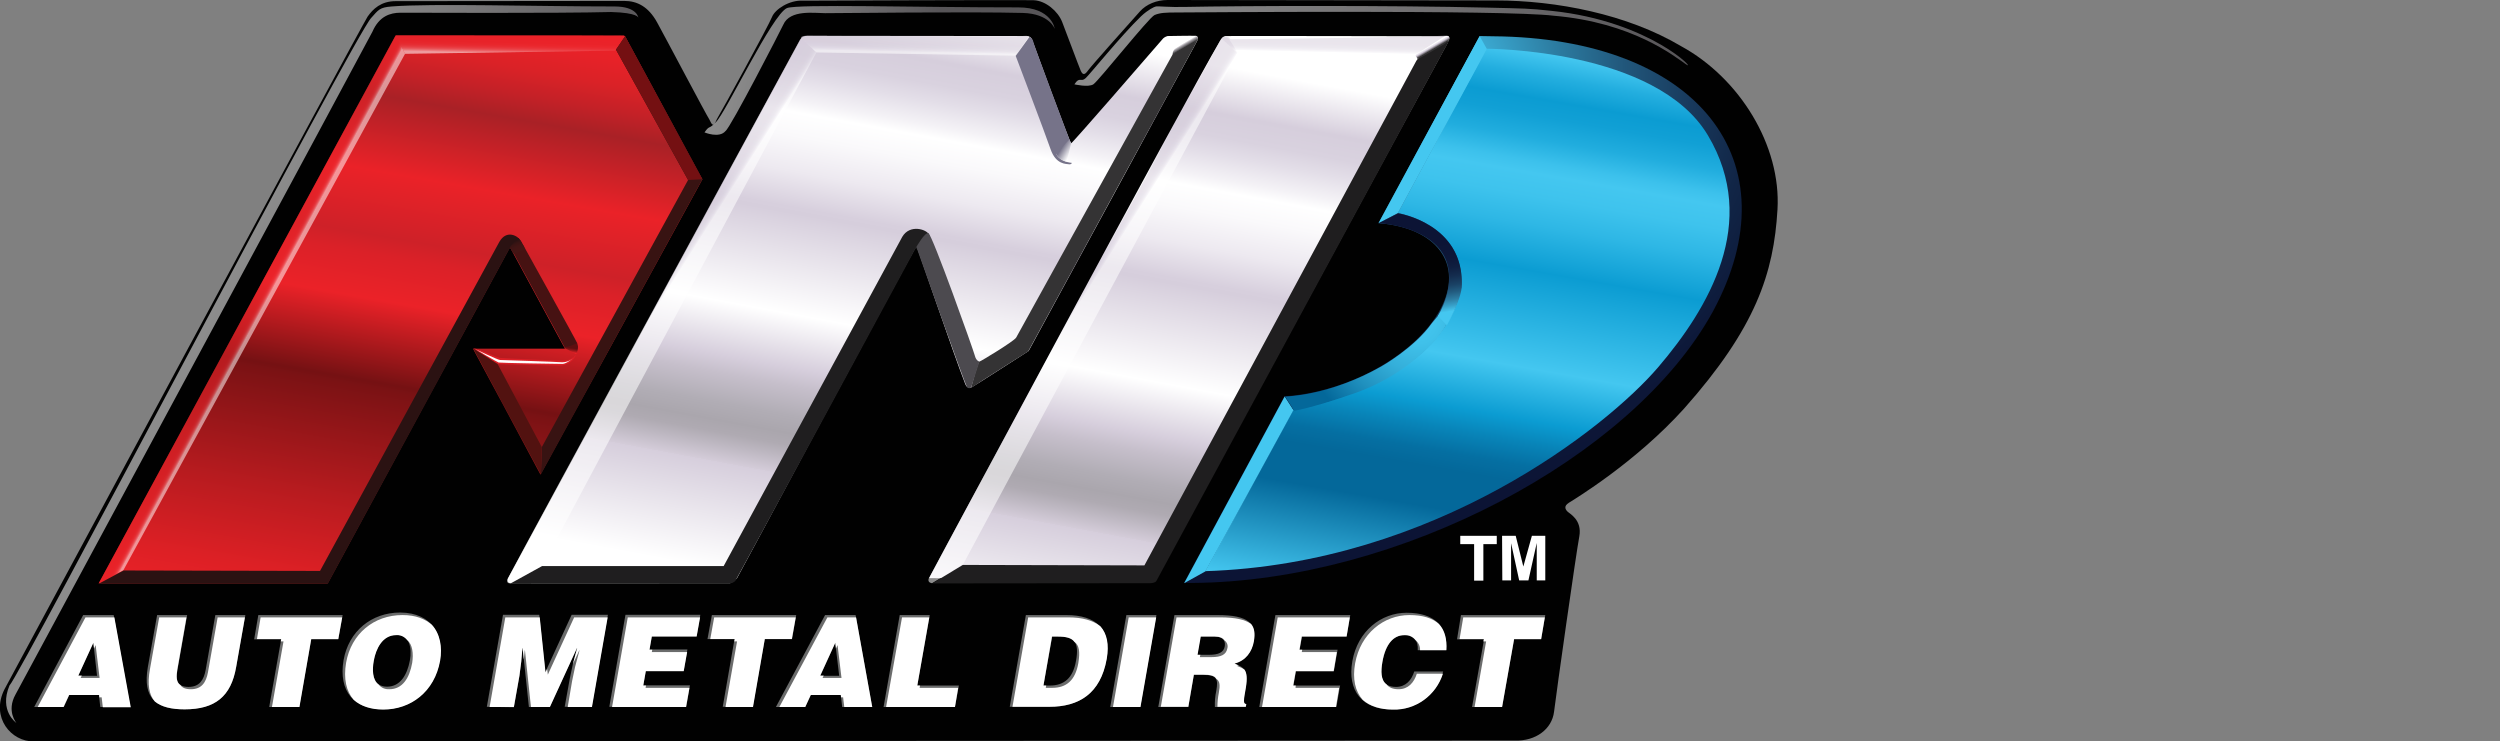 <?xml version="1.0" encoding="utf-8"?>
<!-- Generator: Adobe Illustrator 28.0.0, SVG Export Plug-In . SVG Version: 6.00 Build 0)  -->
<svg version="1.1" id="Layer_1" xmlns="http://www.w3.org/2000/svg" xmlns:xlink="http://www.w3.org/1999/xlink" x="0px" y="0px"
	 viewBox="0 0 1082 320.9" style="enable-background:new 0 0 1082 320.9;" xml:space="preserve">
<rect x="0" y="0" width="1082" height="320.9" fill="#808080" stroke="none"/>
<style type="text/css">
	.st0{fill:#010101;}
	.st1{fill:url(#SVGID_1_);fill-opacity:0.55;}
	.st2{fill:url(#SVGID_00000033357709959538785800000004940061219531498384_);}
	.st3{fill:url(#SVGID_00000016073208681025314000000014892303593541271177_);}
	.st4{fill:url(#SVGID_00000031909195945935988560000009558576683424302210_);}
	.st5{fill:url(#SVGID_00000121257230729918664310000003592547061124820640_);fill-opacity:0.55;}
	.st6{fill:url(#SVGID_00000028284861694652304850000014154909818614841998_);fill-opacity:0.55;}
	.st7{fill:url(#SVGID_00000026866806762020411400000010686467745891464615_);fill-opacity:0.55;}
	.st8{fill:url(#SVGID_00000168087729022166821940000005233178474787844742_);fill-opacity:0.55;}
	.st9{fill:url(#SVGID_00000133499660673025701390000016884027002952625035_);fill-opacity:0.55;}
	.st10{fill:url(#SVGID_00000132810153615646790890000015237928713381900972_);fill-opacity:0.55;}
	.st11{fill:#2B1212;}
	.st12{fill:#1F1E1F;}
	.st13{fill:#381312;}
	.st14{fill:#741012;}
	.st15{fill:#6B6C6C;}
	.st16{fill:#FFFFFF;}
	.st17{fill:#461212;}
	.st18{fill:url(#SVGID_00000092423466458028629390000001537290495656902543_);}
	.st19{fill:#DA1F26;}
	.st20{fill:url(#SVGID_00000078002636324258373280000014022303474167732627_);}
	.st21{fill:#521210;}
	.st22{fill:#767389;}
	.st23{fill:url(#SVGID_00000092437453512863877210000005095281187364998067_);}
	.st24{fill:url(#SVGID_00000068639081557128946830000005126919335255485879_);}
	.st25{fill:#343334;}
	.st26{fill:url(#SVGID_00000023257754897348278960000011749827243553591179_);}
	.st27{fill:#4C4A4F;}
	.st28{fill:url(#SVGID_00000165195210061510963600000006729371399305442695_);}
	.st29{fill:#44C7F0;}
	.st30{fill:url(#SVGID_00000156586802576112084480000008122613798796266423_);}
	.st31{fill:url(#SVGID_00000036215213432014705470000007183505602961604521_);}
	.st32{fill:url(#SVGID_00000062175861145450216910000000298670969629637781_);fill-opacity:0.55;}
	.st33{fill:url(#SVGID_00000091731629032375418830000013055504991748063900_);fill-opacity:0.55;}
	.st34{fill:url(#SVGID_00000117660651938950087840000003896676386027854209_);}
</style>
<path class="st0" d="M14.8,320.9c-10,0.2-18.9-10.4-12.9-22.5c0,0,154.9-287.9,157.2-291.2s5.8-6.7,12.1-6.7l99-0.1
	c5.5,0,10.4,2.4,14.2,9.3s21.1,39.7,22.6,42c1.2,2.6,1.8,3.5,3.3-0.2c1.9-3.1,22.5-40.7,23.8-44.1s7.6-7.5,13.5-7.1
	c0,0,94.6-0.4,99.8-0.2s10.5,4.8,12.3,9.4s7.1,18.9,8,21s1.8,2,3.2,0s19.8-22.6,22.5-25.6S500.5,0,505.3,0s116,0.2,142.1,0.2
	s56.8,5.9,80.2,19.8c25.3,13.8,43.3,43,41.7,70.6s-9.4,51.3-40.4,86.2c-21.2,23.5-47.7,39.4-49.9,40.8s-1.6,2.7-0.7,3.7
	s6.6,3.6,5.2,11s-10,68.1-10.9,75.7s-8,12.8-16.9,12.5L14.8,320.9z"/>
<linearGradient id="SVGID_1_" gradientUnits="userSpaceOnUse" x1="492.743" y1="118.473" x2="735.274" y2="53.373" gradientTransform="matrix(1 0 0 -1 -11.05 114.95)">
	<stop  offset="0" style="stop-color:#FFFFFF"/>
	<stop  offset="1" style="stop-color:#9E9AA0"/>
</linearGradient>
<path class="st1" d="M465,36.5c0,0,6,1.4,8.2,0s24.1-29,26.5-30s4.9-1.1,9.5-1.1s142.7-1.2,163.2,1.4c34.2,2.9,52.3,17.6,57.4,21.1
	S714.7,9.2,671.5,4.7c-10.1-1.1-11.5-1-27.7-1.4C602.7,2.3,537,2.5,513.2,3c-7,0.2-12-0.4-12.9-0.2c-0.7,0.1-3.4,1.4-6.4,4.2
	c-8.6,8.3-22.4,25.4-24,26.8C467.8,35.8,467.3,32.9,465,36.5z"/>
<linearGradient id="SVGID_00000121962832793164097620000017860489000967100818_" gradientUnits="userSpaceOnUse" x1="456.979" y1="101.792" x2="410.479" y2="-147.918" gradientTransform="matrix(1 0 0 -1 -11.05 114.95)">
	<stop  offset="0" style="stop-color:#FFFFFF"/>
	<stop  offset="8.000000e-02" style="stop-color:#D6CEDC"/>
	<stop  offset="0.12" style="stop-color:#D9D2DF"/>
	<stop  offset="0.15" style="stop-color:#E3DEE8"/>
	<stop  offset="0.19" style="stop-color:#F4F2F6"/>
	<stop  offset="0.21" style="stop-color:#FFFFFF"/>
	<stop  offset="0.25" style="stop-color:#FAF9FB"/>
	<stop  offset="0.31" style="stop-color:#EDE9F0"/>
	<stop  offset="0.37" style="stop-color:#D7CFDD"/>
	<stop  offset="0.38" style="stop-color:#D6CEDC"/>
	<stop  offset="0.55" style="stop-color:#FFFFFF"/>
	<stop  offset="0.64" style="stop-color:#D6CEDC"/>
	<stop  offset="0.67" style="stop-color:#C6BFCB"/>
	<stop  offset="0.72" style="stop-color:#B1ADB5"/>
	<stop  offset="0.75" style="stop-color:#AAA6AD"/>
	<stop  offset="0.77" style="stop-color:#AFAAB2"/>
	<stop  offset="0.79" style="stop-color:#BDB7C1"/>
	<stop  offset="0.82" style="stop-color:#D4CCD9"/>
	<stop  offset="0.82" style="stop-color:#D6CEDC"/>
	<stop  offset="1" style="stop-color:#FFFFFF"/>
</linearGradient>
<path style="fill:url(#SVGID_00000121962832793164097620000017860489000967100818_);" d="M500,251.2l-97.9-1
	c0,0,110.6-206.6,126.1-232.8c1-1.8,2.3-1.8,2.4-1.8c1.7-0.1,93.8,0.1,93.8,0.1c1.9-0.2,4.1-0.6,2,3.1
	C625.2,20.9,500,251.2,500,251.2z M503,17.1c-6.3,7.3-38.9,44.9-39.4,44.9s-16.8-44.5-16.8-44.5c-0.3-1.2-1.4-2-2.6-1.9
	c-2.1,0-93.1-0.1-94.9-0.1c-1.2,0-2.3,0.6-2.9,1.6L219.8,250.4c0,0-0.6,1.9,1.1,2s95.1,0,95.1,0c1.2-0.5,2.2-1.3,3-2.2
	c0.9-1.4,77-143.7,77.7-143.7c0.2,0.2,16.3,47.5,20.9,59.3c0.8,2.5,2.3,2.1,3,1.8s24.6-15.7,24.6-15.7s72.5-133.2,73-134.3
	s0.1-2.2-0.9-2.1c-1-0.1-12,0.1-12,0.1C504.3,15.9,503.5,16.4,503,17.1L503,17.1z"/>
<radialGradient id="SVGID_00000046336204406798004520000016132969753474165439_" cx="639.12" cy="85.54" r="184.62" gradientTransform="matrix(1 0 0 -1 -11.05 114.95)" gradientUnits="userSpaceOnUse">
	<stop  offset="0" style="stop-color:#44C7F0"/>
	<stop  offset="9.000000e-02" style="stop-color:#3BA9D1"/>
	<stop  offset="0.25" style="stop-color:#2C7CA1"/>
	<stop  offset="0.41" style="stop-color:#21567A"/>
	<stop  offset="0.57" style="stop-color:#18395C"/>
	<stop  offset="0.72" style="stop-color:#112546"/>
	<stop  offset="0.86" style="stop-color:#0D1839"/>
	<stop  offset="1" style="stop-color:#0C1435"/>
</radialGradient>
<path style="fill:url(#SVGID_00000046336204406798004520000016132969753474165439_);" d="M646.2,15.7c-1.1,0-4.7-0.1-5.8-0.1
	l-43.8,81c25.1,1.8,37.3,17.8,26.7,37.4s-40.1,35.9-67.4,37.5l-43.5,80.8c1.1,0,2.3,0,3.5,0c89.5-0.6,190.7-54.2,225.4-117.4
	C776.7,69.6,734.7,16.4,646.2,15.7z"/>
<linearGradient id="SVGID_00000074444382404958415260000010562615173978479786_" gradientUnits="userSpaceOnUse" x1="212.88" y1="111.504" x2="165.489" y2="-157.231" gradientTransform="matrix(1 0 0 -1 -11.05 114.95)">
	<stop  offset="0" style="stop-color:#EB2228"/>
	<stop  offset="4.000000e-02" style="stop-color:#E72228"/>
	<stop  offset="8.000000e-02" style="stop-color:#DA2227"/>
	<stop  offset="0.12" style="stop-color:#C42127"/>
	<stop  offset="0.16" style="stop-color:#A92126"/>
	<stop  offset="0.28" style="stop-color:#EB2228"/>
	<stop  offset="0.28" style="stop-color:#EA2228"/>
	<stop  offset="0.38" style="stop-color:#CE2128"/>
	<stop  offset="0.41" style="stop-color:#DB2128"/>
	<stop  offset="0.48" style="stop-color:#EB2228"/>
	<stop  offset="0.61" style="stop-color:#751113"/>
	<stop  offset="0.62" style="stop-color:#7B1214"/>
	<stop  offset="0.8" style="stop-color:#B71B1F"/>
	<stop  offset="0.93" style="stop-color:#DD2025"/>
	<stop  offset="1" style="stop-color:#EB2228"/>
</linearGradient>
<path style="fill:url(#SVGID_00000074444382404958415260000010562615173978479786_);" d="M304,77.6l-33.4-61.8
	c-0.1-0.2-0.4-0.4-0.7-0.4c-1-0.1-98.6-0.1-98.6-0.1L42.7,252.5h99.1l78.9-145.5l23.8,43.9h-39.8l29.2,54.5L304,77.6z"/>
<linearGradient id="SVGID_00000128476755847195888360000014234188779549241730_" gradientUnits="userSpaceOnUse" x1="107.91" y1="187.611" x2="111.82" y2="185.501" gradientTransform="matrix(1 0 0 -1 0 322)">
	<stop  offset="0" style="stop-color:#EB2228"/>
	<stop  offset="0.39" style="stop-color:#EB242A"/>
	<stop  offset="0.53" style="stop-color:#EC2B30"/>
	<stop  offset="0.63" style="stop-color:#ED363C"/>
	<stop  offset="0.71" style="stop-color:#EE474D"/>
	<stop  offset="0.78" style="stop-color:#F05D62"/>
	<stop  offset="0.84" style="stop-color:#F3797D"/>
	<stop  offset="0.89" style="stop-color:#F6999C"/>
	<stop  offset="0.94" style="stop-color:#F9BFC1"/>
	<stop  offset="0.99" style="stop-color:#FDE8E9"/>
	<stop  offset="1" style="stop-color:#FEF5F6"/>
</linearGradient>
<polygon style="fill:url(#SVGID_00000128476755847195888360000014234188779549241730_);fill-opacity:0.55;" points="175.3,23.3 
	53.4,246.8 42.7,252.5 171.2,15.3 "/>
<linearGradient id="SVGID_00000142891145037576683390000008406600843479503245_" gradientUnits="userSpaceOnUse" x1="231.9" y1="99.52" x2="231.73" y2="91.87" gradientTransform="matrix(1 0 0 -1 -11.05 114.95)">
	<stop  offset="0" style="stop-color:#EB2228"/>
	<stop  offset="0.38" style="stop-color:#EB242A"/>
	<stop  offset="0.52" style="stop-color:#EC2B30"/>
	<stop  offset="0.62" style="stop-color:#ED363C"/>
	<stop  offset="0.7" style="stop-color:#EE474C"/>
	<stop  offset="0.77" style="stop-color:#F05D62"/>
	<stop  offset="0.83" style="stop-color:#F3797C"/>
	<stop  offset="0.88" style="stop-color:#F6999C"/>
	<stop  offset="0.93" style="stop-color:#F9BFC0"/>
	<stop  offset="0.98" style="stop-color:#FDE8E8"/>
	<stop  offset="1" style="stop-color:#FFFFFF"/>
</linearGradient>
<path style="fill:url(#SVGID_00000142891145037576683390000008406600843479503245_);fill-opacity:0.55;" d="M175.3,23.3l-4-7.9
	c0,0,98.1,0.2,98.7,0l0.4,0.5l-4.2,6L175.3,23.3z"/>
<linearGradient id="SVGID_00000155134928470489753740000000766586015011491245_" gradientUnits="userSpaceOnUse" x1="289.309" y1="-15.352" x2="295.129" y2="-19.042" gradientTransform="matrix(1 0 0 -1 -11.05 114.95)">
	<stop  offset="0" style="stop-color:#D6CEDC"/>
	<stop  offset="0.49" style="stop-color:#D8D0DD"/>
	<stop  offset="0.66" style="stop-color:#DDD7E2"/>
	<stop  offset="0.79" style="stop-color:#E7E2EB"/>
	<stop  offset="0.89" style="stop-color:#F5F3F7"/>
	<stop  offset="0.94" style="stop-color:#FFFFFF"/>
</linearGradient>
<path style="fill:url(#SVGID_00000155134928470489753740000000766586015011491245_);fill-opacity:0.55;" d="M349.8,16.9
	c1.4,1.8,2.5,3.8,3.5,5.8L234.6,245.1l-13.7,7.4c0,0-1.8,0.2-1.4-1.6c8-15.5,127.3-234.7,126.7-233.7c0.2-0.4,0.2-0.3,1-1.1
	C347.3,16.1,348.4,15.3,349.8,16.9z"/>
<linearGradient id="SVGID_00000119823273932595348240000002711685440937040540_" gradientUnits="userSpaceOnUse" x1="407.103" y1="99.44" x2="406.953" y2="92.4" gradientTransform="matrix(1 0 0 -1 -11.05 114.95)">
	<stop  offset="0" style="stop-color:#D6CEDC"/>
	<stop  offset="0.52" style="stop-color:#D8D0DD"/>
	<stop  offset="0.71" style="stop-color:#DDD7E2"/>
	<stop  offset="0.84" style="stop-color:#E7E2EB"/>
	<stop  offset="0.95" style="stop-color:#F5F3F7"/>
	<stop  offset="1" style="stop-color:#FFFFFF"/>
</linearGradient>
<path style="fill:url(#SVGID_00000119823273932595348240000002711685440937040540_);fill-opacity:0.55;" d="M353.4,22.7l-6.7-6.1
	c-0.1-0.9,0.9-1.2,3.2-1.1c8.4,0,87.7,0.6,94.3,0l1.2,0.3l-6,8.3L353.4,22.7z"/>
<linearGradient id="SVGID_00000031913742142196586660000017752791808085927060_" gradientUnits="userSpaceOnUse" x1="471.348" y1="-15.263" x2="477.118" y2="-18.913" gradientTransform="matrix(1 0 0 -1 -11.05 114.95)">
	<stop  offset="0" style="stop-color:#D6CEDC"/>
	<stop  offset="0.49" style="stop-color:#D8D0DD"/>
	<stop  offset="0.66" style="stop-color:#DDD7E2"/>
	<stop  offset="0.79" style="stop-color:#E7E2EB"/>
	<stop  offset="0.89" style="stop-color:#F5F3F7"/>
	<stop  offset="0.94" style="stop-color:#FFFFFF"/>
</linearGradient>
<path style="fill:url(#SVGID_00000031913742142196586660000017752791808085927060_);fill-opacity:0.55;" d="M532,17.1
	c1.4,1.8,2.5,3.8,3.5,5.8L416.8,244.3l-13.4,8.1c0,0-2-0.1-1.5-1.9C410,234.9,528.5,16.7,528,17.7c0.2-0.4,1.1-1.5,1.5-1.4
	C529.4,16.3,530.5,15.6,532,17.1z"/>
<linearGradient id="SVGID_00000103254668920900811310000003770365227403337626_" gradientUnits="userSpaceOnUse" x1="588.966" y1="99.5" x2="588.806" y2="92.2" gradientTransform="matrix(1 0 0 -1 -11.05 114.95)">
	<stop  offset="0" style="stop-color:#D6CEDC"/>
	<stop  offset="0.52" style="stop-color:#D8D0DD"/>
	<stop  offset="0.71" style="stop-color:#DDD7E2"/>
	<stop  offset="0.84" style="stop-color:#E7E2EB"/>
	<stop  offset="0.95" style="stop-color:#F5F3F7"/>
	<stop  offset="1" style="stop-color:#FFFFFF"/>
</linearGradient>
<path style="fill:url(#SVGID_00000103254668920900811310000003770365227403337626_);fill-opacity:0.55;" d="M535.5,22.9l-6.7-6.1
	c-0.1-0.9,2.5-1.8,3.7,0.2c8.4,0,87.3-1,93.9-1.6l0.5,1.5l-13.8,7.6L535.5,22.9z"/>
<path class="st11" d="M226.9,106.9c-0.6-0.8-1.1-1.7-1.5-2.6c-1-2.1-6.1-5.2-9.3,0.4c-3.7,6.8-77.6,142.4-77.6,142.4l-85-0.2
	l-10.7,5.7h99.1l78.9-145.5l1.2,2.1L226.9,106.9z"/>
<path class="st12" d="M402.3,103.9c0.2-0.8,0.1-1.7-0.3-2.5c-1-2.1-8.2-4.5-11.5,1.1c-3.7,6.8-77.3,142.5-77.3,142.5h-78.6
	l-13.6,7.5h94.6c0.9,0,1.9-0.4,2.6-1c0.6-0.7,78.3-144.4,78.3-144.4l0.3,0.8L402.3,103.9z"/>
<path class="st12" d="M613,26.3L495.3,244.7l-78.6-0.2l-13.2,8l94.3-0.1c0.7,0,2.3-0.2,2.7-1c0.5-1,126.8-234,126.8-234
	S615,22.9,613,26.3z"/>
<polygon class="st13" points="297.8,77.9 266.6,21.5 270.5,15.8 304,77.6 234.1,205.3 234.5,193.5 "/>
<polygon class="st14" points="297.8,77.9 266.6,21.5 270.5,15.7 304,77.6 "/>
<path class="st15" d="M14.8,306L36,266.2h13.2l7.2,39.8h-13l-0.6-5.2H30l-2.4,5.2H14.8z M40.4,278.2l-6.6,14.3h8.2L40.4,278.2z
	 M68,266.2h13L76.8,290c-0.7,3.9-0.5,7.3,4.8,7.3c4.7,0,6.6-3,7.4-7.3l4.2-23.8h13l-4,22.5C100,301.4,93.1,307,79.9,307
	c-12.3,0-18.3-4.7-15.9-18.4L68,266.2z M111.8,266.2h36.5l-1.9,10.5h-11.7l-5.2,29.3h-13l5.2-29.3H110L111.8,266.2z M190.4,285.8
	c-2.4,13.5-12.8,21.2-24.6,21.2c-12.5,0-19.4-7.7-17.1-21.3c2.2-12.5,12.1-20.6,24.5-20.6C187.4,265.2,192.2,275.4,190.4,285.8
	L190.4,285.8z M161.7,285.8c-0.9,5.1-0.5,11.4,5.8,11.4c5.6,0,8.7-4.9,9.9-11.4c1-5.4-0.2-11.2-6-11
	C165.4,274.9,162.6,280.8,161.7,285.8L161.7,285.8z M210.7,305.9l7-39.8h15.7l2.6,24.8l11.4-24.8h15.7l-7,39.8h-11.7l2.2-12.2
	l1.3-6.1l1.9-7.2h-0.1L237.9,306h-9l-2.7-25.5h-0.1l-0.5,5.9l-0.8,6.2l-2.4,13.5L210.7,305.9z M263.7,305.9l7-39.8h32.4l-1.6,9.3
	h-19.4l-1,5.7h16.4l-1.6,9.3h-16.4l-1.1,6.2h20.2L297,306L263.7,305.9z M308.1,266.2h36.5l-1.8,10.4H331l-5.2,29.3h-13l5.1-29.3
	h-11.7L308.1,266.2z M335.8,306l21.3-39.8h13.2l7.2,39.8h-13l-0.6-5.2h-13l-2.4,5.2H335.8z M361.5,278.2l-6.5,14.3h8.2L361.5,278.2z
	 M382.4,306l7-39.8h13l-5.4,30.5h18l-1.7,9.3H382.4z M437,306l7-39.8h17.5c12.8,0,19.7,6,17.4,19c-2.6,15-12,20.7-24.8,20.7H437z
	 M451.6,296.7h2.8c6.1,0,10-3.2,11.3-10.7c1.5-8.3-0.9-10.5-7.8-10.5h-2.5L451.6,296.7z M480.5,306l7-39.8h13l-7,39.8H480.5z
	 M516.7,292.1l-2.4,13.9h-13l7-39.8H527c13.2,0,17,3.6,15.6,11.3c-0.8,4.6-3.5,8.5-8.4,9.7c3.9,1.5,6.3,2.5,4.9,10.5
	c-0.9,5.2-1.4,7,0.2,7L539,306h-13.2c-0.1-2.3,0.1-4.7,0.6-7c0.9-5.2,0.3-6.9-5.7-6.9L516.7,292.1z M518.2,283.4h5.1
	c4,0,6.4-1,6.8-3.8s-1.5-4.1-4.5-4.1h-6.1L518.2,283.4z M545,306l7-39.8h32.4l-1.6,9.3h-19.3l-1,5.7h16.4l-1.6,9.3h-16.4l-1.1,6.2
	h20.2l-1.6,9.3H545z M613.6,281.4c0.3-4.1-1.8-6.5-5.9-6.5c-4.6,0-8,3.9-9.4,11.6c-1,5.6-0.7,10.8,5.9,10.8c4.2,0,6.7-2.9,7.9-6.7
	h12.5c-2.6,9.9-11.7,16.7-21.9,16.5c-13.2,0-19.7-8.1-17.4-21s12.4-20.9,23.5-20.9c12.2,0,17.9,6,17.1,16.2L613.6,281.4z
	 M632.3,266.2h36.5l-1.8,10.5h-11.7l-5.2,29.3h-13l5.2-29.3h-11.7L632.3,266.2z"/>
<path class="st16" d="M528,267.2h-18.8l-6.8,38.7h11.9l2.4-13.9h4c3.3,0,5,0.5,5.7,1.8c1.6,1,1.7,2.8,1.1,6.1c-0.4,2-0.6,4-0.6,6
	h12.3l0.2-1.2c-1.5,0-1.1-1.8-0.2-7c0.7-4.2,0.4-6.5-0.6-7.9c-1-0.7-2.1-1.2-3.3-1.6c0.3-0.1,0.5-0.1,0.8-0.2
	c-0.6-0.3-1.2-0.5-1.8-0.8c4.9-1.3,7.6-5.1,8.4-9.7c0.5-3.2,0.3-5.6-1.2-7.4C539,268.2,534.8,267.2,528,267.2z M531.2,280.6
	c-0.5,2.8-2.8,3.8-6.8,3.8h-5.1l0.2-1h-1.2l1.4-7.9h6.1c2,0,3.5,0.6,4.2,1.7C531,277.9,531.6,279.3,531.2,280.6L531.2,280.6z"/>
<polygon class="st16" points="493.6,306 500.4,267.2 488.5,267.2 481.7,306 "/>
<path class="st16" d="M49.5,267.2H37L16.3,306h11.2l2.4-5.2h13l0.1,1H44l0.5,4.3h12.1L49.5,267.2z M34.9,293.4l0.5-1h-1.5l6.5-14.2
	l0.3,2.5l0.7-1.5l1.7,14.2L34.9,293.4z"/>
<polygon class="st16" points="642.2,276.6 642,277.6 643.2,277.6 638.2,306 650.1,306 655.3,276.6 667,276.6 668.6,267.2 
	633.3,267.2 631.7,276.6 "/>
<path class="st16" d="M462.4,267.2H445l-6.8,38.7h16c12.8,0,22.1-5.7,24.8-20.7c1.1-6.3,0.1-10.9-2.7-14.1
	C473.1,268.5,468.4,267.2,462.4,267.2z M466.7,287c-1.3,7.5-5.2,10.7-11.3,10.7h-2.8l0.2-1h-1.2l3.7-21.2h2.5c3.6,0,6,0.6,7.2,2.3
	C467.1,279.3,467.5,282,466.7,287z"/>
<path class="st16" d="M610,266.2c-11.1,0-21.2,8-23.5,20.9c-1.2,6.7,0,12.1,3.3,15.8c3,2.7,7.5,4.2,13.1,4.2
	c9.8,0.3,18.6-6.1,21.6-15.5h-11.3c-1.2,3.8-3.7,6.7-7.9,6.7c-2.6,0-4.2-0.8-5.2-2.1c-2.5-1.8-2.5-5.7-1.8-9.7
	c1.3-7.7,4.8-11.6,9.4-11.6c1.9-0.2,3.7,0.6,4.9,2.1c1.3,1.1,2.1,2.7,2,4.4h11.4c0.3-4.7-0.7-8.6-3.2-11.3
	C620,267.5,615.7,266.2,610,266.2z"/>
<polygon class="st16" points="553,267.2 546.2,306 578.2,306 579.6,297.7 560.7,297.7 560.8,296.7 559.7,296.7 560.8,290.5 
	577.2,290.5 578.6,282.2 563.4,282.2 563.6,281.2 562.4,281.2 563.4,275.5 582.8,275.5 584.2,267.2 "/>
<polygon class="st16" points="121.7,276.6 121.5,277.6 122.7,277.6 117.7,306 129.6,306 134.7,276.6 146.4,276.6 148.1,267.2 
	112.8,267.2 111.2,276.6 "/>
<polygon class="st16" points="271.7,267.2 264.9,306 296.9,306 298.4,297.7 279.4,297.7 279.6,296.7 278.4,296.7 279.5,290.5 
	295.9,290.5 297.4,282.2 282.1,282.2 282.3,281.2 281.1,281.2 282.1,275.5 301.5,275.5 303,267.2 "/>
<polygon class="st16" points="256.2,306 263,267.2 248.5,267.2 237.1,292 236.8,289.5 236.1,291 233.6,267.2 218.7,267.2 211.9,306 
	222.4,306 224.8,292.5 225.6,286.3 226.1,280.5 226.2,280.5 226.7,285.5 227.1,281.5 227.2,281.5 229.8,306 238,306 249.7,280.5 
	249.8,280.5 247.9,287.5 250.7,281.5 250.8,281.5 248.9,288.6 247.6,294.8 245.7,306 "/>
<path class="st16" d="M174.2,266.2c-12.4,0-22.2,8.1-24.4,20.6c-1.2,7,0.1,12.5,3.3,16.1c3,2.7,7.4,4.2,12.8,4.2
	c11.8,0,22.2-7.6,24.6-21.2c1-5.8,0-11.6-3.6-15.5C183.9,267.8,179.8,266.2,174.2,266.2z M178.4,286.9c-1.2,6.6-4.2,11.4-9.9,11.4
	c-1.8,0.1-3.5-0.6-4.6-2c-2.8-2-2.8-6.6-2.1-10.4c0.9-5,3.7-11,9.6-11c1.8-0.2,3.6,0.6,4.8,2.1C178.6,278.9,179,283,178.4,286.9
	L178.4,286.9z"/>
<polygon class="st16" points="309.1,267.2 307.4,276.6 318,276.6 317.8,277.6 319,277.6 314,306 325.9,306 331,276.6 342.7,276.6 
	344.4,267.2 "/>
<path class="st16" d="M79.9,307c13.2,0,20.1-5.6,22.3-18.3l3.8-21.5H94.2L90,291c-0.8,4.3-2.7,7.3-7.4,7.3c-2.4,0-3.8-0.7-4.5-1.8
	c-1.9-1.2-1.8-3.7-1.4-6.5l4-22.8H68.9l-4,22.4c-1.2,6.6-0.4,11.1,2.1,14C69.9,306,74.3,307,79.9,307z"/>
<path class="st16" d="M370.5,267.2h-12.4L337.3,306h11.2l2.4-5.2h13l0.1,1h0.9l0.5,4.2h12.1L370.5,267.2z M356,293.4l0.5-1H355
	l6.5-14.2l0.3,2.5l0.7-1.5l1.7,14.2L356,293.4z"/>
<polygon class="st16" points="397,296.7 402.2,267.2 390.4,267.2 383.5,306 413.3,306 414.7,297.7 398,297.7 398.2,296.7 "/>
<path class="st17" d="M225.3,104c0,0,24,43.2,24.5,44.5s-4.7,3.2-5.5,1.7s-22.6-41.7-22.6-41.7L225.3,104z"/>
<linearGradient id="SVGID_00000069379469381815164660000016064823369832518797_" gradientUnits="userSpaceOnUse" x1="233.771" y1="10.511" x2="235.901" y2="5.811" gradientTransform="matrix(1 0 0 -1 -11.05 114.95)">
	<stop  offset="0" style="stop-color:#2B1212"/>
	<stop  offset="1.000000e-02" style="stop-color:#2C1212"/>
	<stop  offset="0.25" style="stop-color:#3A1413"/>
	<stop  offset="0.53" style="stop-color:#421514"/>
	<stop  offset="1" style="stop-color:#451514"/>
</linearGradient>
<path style="fill:url(#SVGID_00000069379469381815164660000016064823369832518797_);" d="M227.3,107.8c0,0-2.6-4.5-2.9-4.8
	s-3.7,3.9-3.7,3.9l1.7,3.1L227.3,107.8z"/>
<path class="st19" d="M205.1,150.9l10.5,6.7c0,0,22.5,0.5,26.3,0.6s6.8-2.3,7.4-4.9c0,0-1.5,3-6.4,2.8s-25.3-1-26.6-1.2
	S205.9,150.4,205.1,150.9z"/>
<linearGradient id="SVGID_00000098187957868217814510000001470889313506411435_" gradientUnits="userSpaceOnUse" x1="258.621" y1="-33.61" x2="257.981" y2="-37.69" gradientTransform="matrix(1 0 0 -1 -11.05 114.95)">
	<stop  offset="0.48" style="stop-color:#5D0F10"/>
	<stop  offset="0.56" style="stop-color:#681012"/>
	<stop  offset="0.68" style="stop-color:#861417"/>
	<stop  offset="0.84" style="stop-color:#B61B1F"/>
	<stop  offset="1" style="stop-color:#EB2228"/>
</linearGradient>
<path style="fill:url(#SVGID_00000098187957868217814510000001470889313506411435_);" d="M244.3,150.6l5.1,2.7c0,0,1.5-3,0.3-4.8
	c0,0-3.9,2.1-5.4,1.5L244.3,150.6z"/>
<polygon class="st21" points="204.8,150.8 215.4,157.6 234.5,193.5 234.1,205.4 "/>
<path class="st16" d="M205.9,151.2c0,0,9.2,5.5,9.9,5.7s25.9,0.6,27.6,0.6s4.4-2.3,4.4-2.3c-1.2,1-2.8,1.6-4.4,1.6
	c-2.3-0.2-26.1-1-27-1S205.9,151.2,205.9,151.2z"/>
<path class="st22" d="M463,60.8c0,0-4.9,5.6-5.6,5.6s0.9,3.5,6.5,4.1c0,0-0.2,0.8-1.3,0.6s-5.6,0.2-7.9-6.5s-15.1-40.4-15.1-40.4
	l6-8.3c0.5,0.3,1,0.8,1.3,1.3c0.2,0.5,0.4,1,0.5,1.6C447.9,20.6,463,60.8,463,60.8z"/>
<linearGradient id="SVGID_00000000202898925982362350000013688189749965130634_" gradientUnits="userSpaceOnUse" x1="524.471" y1="94.38" x2="523.171" y2="96.6" gradientTransform="matrix(1 0 0 -1 -11.05 114.95)">
	<stop  offset="0.14" style="stop-color:#343334"/>
	<stop  offset="0.38" style="stop-color:#727074"/>
	<stop  offset="0.57" style="stop-color:#9E9AA0"/>
	<stop  offset="0.58" style="stop-color:#A09CA2"/>
	<stop  offset="0.89" style="stop-color:#FFFFFF"/>
</linearGradient>
<path style="fill:url(#SVGID_00000000202898925982362350000013688189749965130634_);" d="M515.5,16.2c0,0-5.4,3.9-6.6,4.6
	c-0.9,0.6-1.4,1.6-1.4,2.7c0,0.5,6.8-3.2,8-3.9c1.1-0.6,2-1.4,2.9-2.3C518.5,15.7,518.2,14.9,515.5,16.2z"/>
<linearGradient id="SVGID_00000014607200296349144930000013458104652267565441_" gradientUnits="userSpaceOnUse" x1="631.765" y1="93.483" x2="630.475" y2="95.703" gradientTransform="matrix(1 0 0 -1 -11.05 114.95)">
	<stop  offset="0.14" style="stop-color:#343334"/>
	<stop  offset="0.17" style="stop-color:#403E40"/>
	<stop  offset="0.45" style="stop-color:#ABA5B0"/>
	<stop  offset="0.57" style="stop-color:#D6CEDC"/>
	<stop  offset="0.89" style="stop-color:#FFFFFF"/>
</linearGradient>
<path style="fill:url(#SVGID_00000014607200296349144930000013458104652267565441_);" d="M624.4,16.2c0,0-10.1,6.5-11.3,7.1
	s0.3,1.5,0.4,2.2c0,0.5,9.7-5.4,10.9-6c1.1-0.6,2-1.4,2.9-2.3C627.4,15.7,627,14.9,624.4,16.2z"/>
<path class="st25" d="M507.6,23.4c0,0-67,121.2-67.8,122.7s-15.3,10.3-15.9,10.4s-3.3,10-3.5,11c-0.2,0.5,0.4,0.1,1.3-0.5
	c0.5-0.5,23.3-14.9,23.3-14.9l73.2-134.5l-10.5,5.8L507.6,23.4z"/>
<linearGradient id="SVGID_00000155868595740953424240000007754709661090436798_" gradientUnits="userSpaceOnUse" x1="469.927" y1="51.572" x2="475.267" y2="48.202" gradientTransform="matrix(1 0 0 -1 -11.05 114.95)">
	<stop  offset="0.14" style="stop-color:#767389"/>
	<stop  offset="0.64" style="stop-color:#D4D3DA"/>
	<stop  offset="0.89" style="stop-color:#FFFFFF"/>
</linearGradient>
<path style="fill:url(#SVGID_00000155868595740953424240000007754709661090436798_);" d="M462.8,60.4l-5.8,6c0,0,1.5,3.3,4.7,3.5
	l1.9-7.9L462.8,60.4z"/>
<path class="st27" d="M423.9,156.5c0,0-1.4-0.2-2-2.6s-18.5-52.6-20.1-53s-5.2,6-5.2,6s20.8,59,21.9,60.5c0.3,0.5,0.9,0.8,1.4,0.5
	c0.2-0.1,0.4-0.3,0.5-0.5L423.9,156.5z"/>
<linearGradient id="SVGID_00000151502346848429771030000010433538777560165539_" gradientUnits="userSpaceOnUse" x1="672.707" y1="93.052" x2="629.927" y2="-149.517" gradientTransform="matrix(1 0 0 -1 -11.05 114.95)">
	<stop  offset="0" style="stop-color:#44C7F0"/>
	<stop  offset="4.000000e-02" style="stop-color:#23AEDF"/>
	<stop  offset="8.000000e-02" style="stop-color:#0B9CD2"/>
	<stop  offset="0.11" style="stop-color:#11A0D5"/>
	<stop  offset="0.15" style="stop-color:#21ADDE"/>
	<stop  offset="0.19" style="stop-color:#3CC1EC"/>
	<stop  offset="0.21" style="stop-color:#44C7F0"/>
	<stop  offset="0.25" style="stop-color:#3EC3ED"/>
	<stop  offset="0.3" style="stop-color:#2EB7E5"/>
	<stop  offset="0.36" style="stop-color:#14A3D7"/>
	<stop  offset="0.38" style="stop-color:#0B9CD2"/>
	<stop  offset="0.55" style="stop-color:#44C7F0"/>
	<stop  offset="0.64" style="stop-color:#0B9CD2"/>
	<stop  offset="0.68" style="stop-color:#0884B8"/>
	<stop  offset="0.72" style="stop-color:#056FA2"/>
	<stop  offset="0.75" style="stop-color:#04689A"/>
	<stop  offset="0.82" style="stop-color:#04689A"/>
	<stop  offset="1" style="stop-color:#44C7F0"/>
</linearGradient>
<path style="fill:url(#SVGID_00000151502346848429771030000010433538777560165539_);" d="M605,92.2l38.4-71.1
	c0,0,73.4-0.1,95.8,37.5s0.3,74.8-21.6,100.4s-96.3,85.1-196,88.2l38.1-69.9c0,0,63.9-10,72.7-52.7C634.5,97,605,92.2,605,92.2z"/>
<polygon class="st29" points="640.4,15.6 596.6,96.6 605,92.2 643.5,21.2 "/>
<polygon class="st29" points="512.5,252.4 556,171.6 559.8,177.5 521.7,247.3 "/>
<path class="st29" d="M622.4,107.4"/>
<radialGradient id="SVGID_00000059286675354006045490000015849025236569208765_" cx="625.1" cy="-24.9" r="51.1" gradientTransform="matrix(1 0 0 -1 -11.05 114.95)" gradientUnits="userSpaceOnUse">
	<stop  offset="0" style="stop-color:#44C7F0"/>
	<stop  offset="0.17" style="stop-color:#40C1EA"/>
	<stop  offset="0.41" style="stop-color:#34AFDA"/>
	<stop  offset="0.69" style="stop-color:#2091BF"/>
	<stop  offset="1" style="stop-color:#04689A"/>
	<stop  offset="1" style="stop-color:#04689A"/>
</radialGradient>
<path style="fill:url(#SVGID_00000059286675354006045490000015849025236569208765_);" d="M556.2,171.6c0,0,19.1-0.2,41.6-13
	c0,0,14.3-8,21.9-18.7c1.9-2.2,3.5-4.4,4.2-4.8s1.7,0.3,2.1,0.6s0.7,2.7,0.6,3.4s-2.9,6.2-9.1,12c-9.4,8.9-20.7,15.7-33,19.7
	c-17.2,5.9-24.4,7-24.4,7L556.2,171.6z"/>
<linearGradient id="SVGID_00000064326057801105504750000007751451513899440292_" gradientUnits="userSpaceOnUse" x1="630.309" y1="-21.21" x2="624.819" y2="12.16" gradientTransform="matrix(1 0 0 -1 -11.05 114.95)">
	<stop  offset="0" style="stop-color:#44C7F0"/>
	<stop  offset="7.000000e-02" style="stop-color:#38A1C9"/>
	<stop  offset="0.15" style="stop-color:#2D7CA2"/>
	<stop  offset="0.24" style="stop-color:#225C80"/>
	<stop  offset="0.33" style="stop-color:#1A4265"/>
	<stop  offset="0.44" style="stop-color:#142D4F"/>
	<stop  offset="0.55" style="stop-color:#0F1F40"/>
	<stop  offset="0.68" style="stop-color:#0D1738"/>
	<stop  offset="0.88" style="stop-color:#0C1435"/>
</linearGradient>
<path style="fill:url(#SVGID_00000064326057801105504750000007751451513899440292_);" d="M596.7,96.6l8.4-4.3
	c0,0,28.2,4.4,27.6,30.9c0,6.3-6.5,17.6-6.5,17.6l-3.9-4.1c0,0,8.9-13.8,2.8-25.8C618.1,97.6,596.7,96.6,596.7,96.6z"/>
<linearGradient id="SVGID_00000180344636852758598830000010980114363142498988_" gradientUnits="userSpaceOnUse" x1="330.362" y1="99.489" x2="458.862" y2="64.999" gradientTransform="matrix(1 0 0 -1 -11.05 114.95)">
	<stop  offset="0" style="stop-color:#FFFFFF"/>
	<stop  offset="0.62" style="stop-color:#9E9AA0"/>
</linearGradient>
<path style="fill:url(#SVGID_00000180344636852758598830000010980114363142498988_);fill-opacity:0.55;" d="M304.9,57.3
	c0,0,6.4,2.7,9.1-0.6c2.1-1.3,23.9-43.6,25-46c2.9-6.7,13.6-5,18.1-5S421,5,442.6,5.6c11.7,0.3,13.9,6.9,13.9,6.9s-1.2-9.3-15.8-9.3
	c-44.6,0-95.7-1.5-100.1,0.3c-6.4,2.7-26.5,45.4-30.8,49.4C306.6,56.3,307.3,53.9,304.9,57.3z"/>
<linearGradient id="SVGID_00000119111273277207152400000012755450096403380400_" gradientUnits="userSpaceOnUse" x1="102.289" y1="-20.712" x2="213.629" y2="-72.702" gradientTransform="matrix(1 0 0 -1 -11.05 114.95)">
	<stop  offset="0" style="stop-color:#FFFFFF"/>
	<stop  offset="1" style="stop-color:#9E9AA0"/>
</linearGradient>
<path style="fill:url(#SVGID_00000119111273277207152400000012755450096403380400_);fill-opacity:0.55;" d="M7.1,312.9
	c0,0-4.4-5.1-0.4-12.3c1.2-2.2,153.4-284.5,154.5-286.9c2.9-6.7,7.7-8.2,12.2-8.2s69,0.3,91.1-0.3c11.7,0.3,11.8,2.5,11.8,2.5
	s-0.5-4.9-10.3-4.9c-34.3,0-79-1.4-96.5,0c-5.3,0.4-5.7,1.5-8.8,4.9c-6.6,6.4-152.3,285-156.6,289C-0.5,307.7,7.1,312.9,7.1,312.9z"
	/>
<linearGradient id="SVGID_00000042005805525816980610000002105666300184477336_" gradientUnits="userSpaceOnUse" x1="664" y1="108.71" x2="664" y2="108.71" gradientTransform="matrix(1 0 0 -1 -11.05 114.95)">
	<stop  offset="0" style="stop-color:#FFFFFF"/>
	<stop  offset="1" style="stop-color:#9E9AA0"/>
</linearGradient>
<path style="fill:url(#SVGID_00000042005805525816980610000002105666300184477336_);" d="M653,6.2"/>
<path class="st16" d="M638,235.5h-6v-3.6h15.8v3.6h-5.8v15.8h-4L638,235.5z"/>
<path class="st16" d="M650.1,231.9h5.9l3.3,13.3l0,0l3.7-13.3h5.8v19.3h-3.7V235h0l-3.6,16.2h-4l-3.5-16.1h0v16.1h-3.8L650.1,231.9z
	"/>
</svg>
